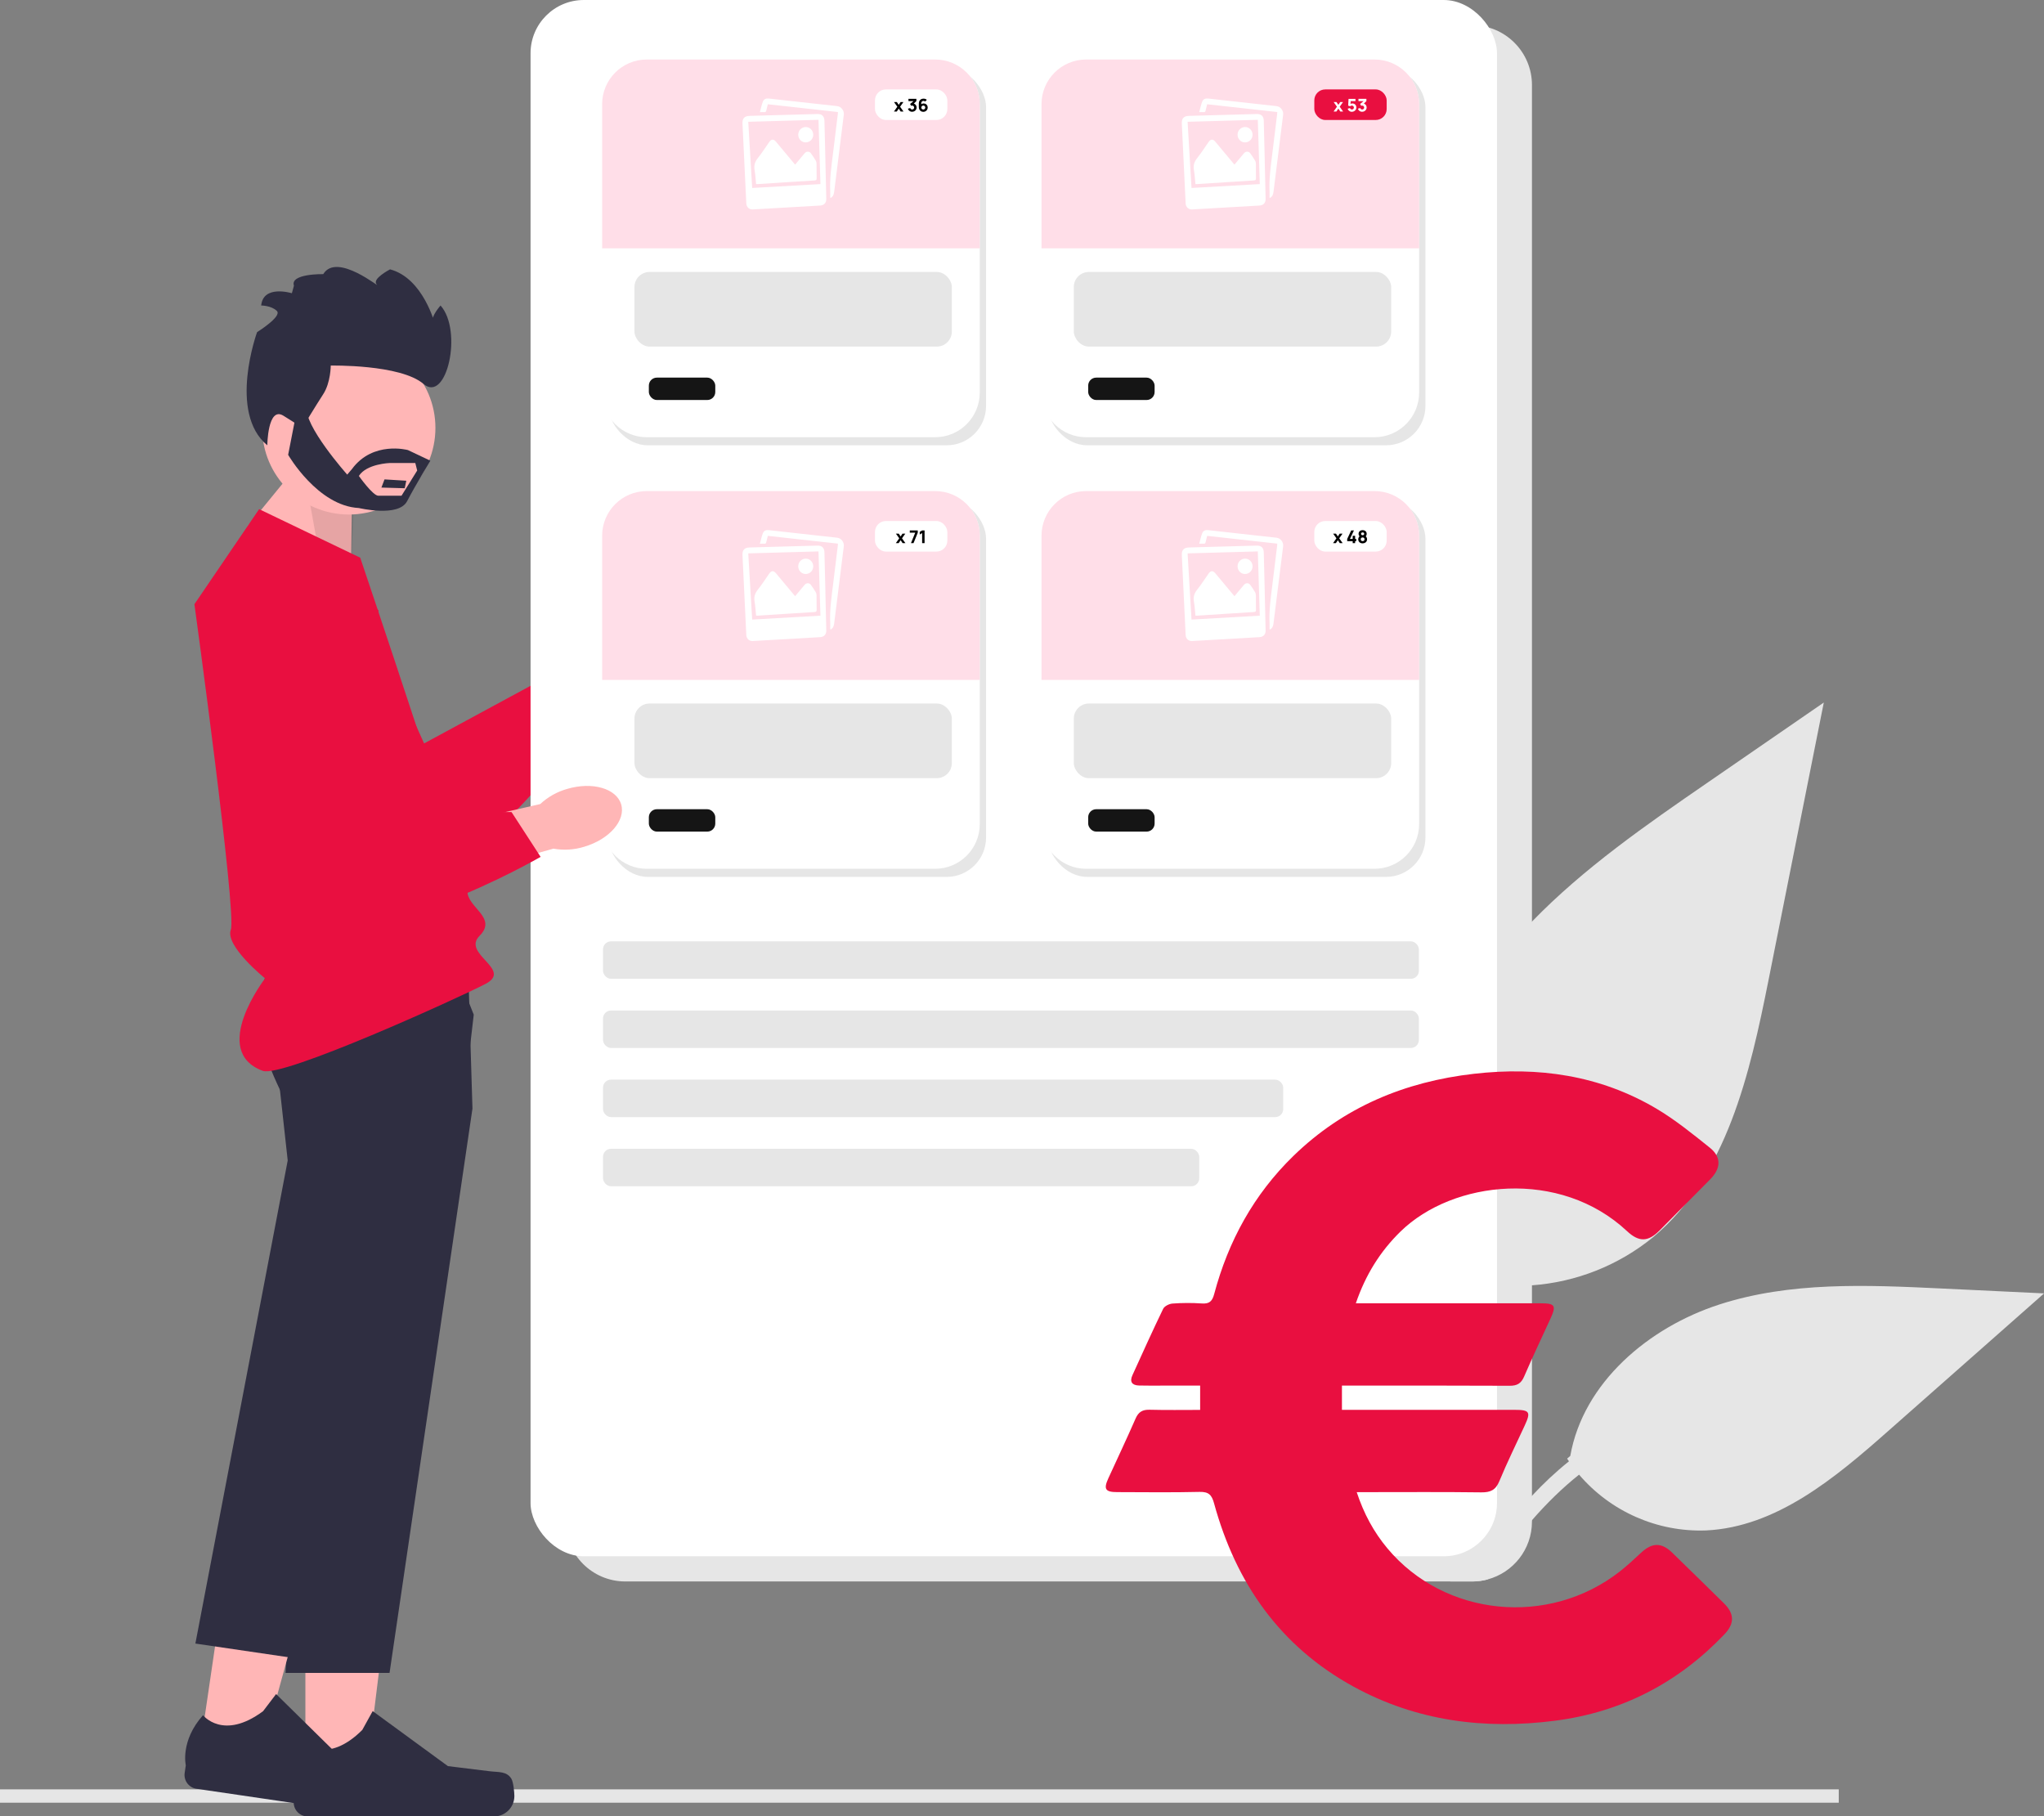 <?xml version="1.0" encoding="UTF-8"?>
<svg id="Préisions" xmlns="http://www.w3.org/2000/svg" viewBox="0 0 658.14 584.76">
  <rect x="0" y="0" width="658.14" height="584.76" fill="#808080" stroke="none"/>
  <defs>
    <style>
      .cls-1 {
        fill: #e6e6e6;
      }

      .cls-1, .cls-2, .cls-3, .cls-4, .cls-5, .cls-6, .cls-7, .cls-8, .cls-9 {
        stroke-width: 0px;
      }

      .cls-2 {
        fill: #ffdee8;
      }

      .cls-4 {
        fill: #151515;
      }

      .cls-5 {
        fill: #fff;
      }

      .cls-6 {
        isolation: isolate;
        opacity: .1;
      }

      .cls-7 {
        fill: #ffb6b6;
      }

      .cls-8 {
        fill: #e90f40;
      }

      .cls-9 {
        fill: #2f2e41;
      }
    </style>
  </defs>
  <g id="Catalogue">
    <g>
      <rect class="cls-1" y="576.11" width="592.05" height="4.3"/>
      <path class="cls-1" d="m658.14,416.46l-50.29,44.39c-16.99,15.02-35.88,30.82-58.53,31.9-15.77.57-30.79-6.14-40.88-17.96-5.52,4.39-10.54,9.36-15.17,14.67-5.22,6-9.94,12.45-14.3,19.07-1.58.43-3.25.65-4.96.65h-7.01c-3.31-24.52-6.12-49.27-3.77-73.99.79-8.22,2.16-16.38,4.19-24.33-.79-.25-1.58-.51-2.37-.77l.39-1.81c-14.92-28.93-6.82-65.43,11.75-92.16,4.82-6.94,10.23-13.37,16.08-19.4,16.67-17.2,36.85-31.19,56.7-44.85l37.27-25.68c-5.93,29.8-11.86,59.59-17.8,89.37-6.02,30.21-13.41,62.84-37.01,82.65-11.31,9.27-25.02,14.6-39.15,15.62-6.9.51-13.89-.01-20.76-1.59-4.82,19.21-5.48,39.35-4.22,59.09.81,12.65,2.37,25.23,4.05,37.78,6.26-9.76,13.09-19.2,20.93-27.52,3.72-3.99,7.67-7.71,11.91-11.1-.19-.29-.4-.56-.6-.85l1.02-.89c4.17-23.6,25.19-41.36,47.98-48.74,22.8-7.38,47.35-6.31,71.28-5.17l33.28,1.59Z"/>
      <g>
        <path id="uuid-9e40be56-d004-4de8-84cd-e8041855938b-2753" class="cls-7" d="m191.02,201.17c5.9-6.01,13.79-7.83,17.61-4.07,3.82,3.76,2.14,11.67-3.77,17.68-2.33,2.43-5.2,4.27-8.39,5.37l-25.34,25.14-11.55-12.14,26.21-23.5c1.04-3.2,2.83-6.11,5.22-8.48h0Z"/>
        <path class="cls-8" d="m109.98,180.42l26.57,58.94,42.42-22.96,15.18,8.06s-34.68,57.98-58.43,51.38c-23.75-6.6-65.91-66.45-58.31-84.92,7.6-18.47,32.57-10.49,32.57-10.49h0Z"/>
      </g>
      <path class="cls-1" d="m493.27,27.37v462.55c0,8.92-6.07,16.42-14.3,18.61-1.58.43-3.25.65-4.96.65H201.36c-10.64,0-19.26-8.63-19.26-19.26V27.37c0-10.64,8.63-19.26,19.26-19.26h272.65c10.64,0,19.26,8.63,19.26,19.26Z"/>
      <rect class="cls-5" x="170.83" width="311.18" height="501.07" rx="17.15" ry="17.15"/>
      <g>
        <rect class="cls-1" x="195.9" y="21.77" width="121.6" height="121.6" rx="12.68" ry="12.68"/>
        <path class="cls-5" d="m315.47,33.54v92.85c0,7.94-6.44,14.38-14.38,14.38h-92.84c-7.95,0-14.38-6.44-14.38-14.38V33.54c0-7.94,6.43-14.38,14.38-14.38h92.84c7.94,0,14.38,6.44,14.38,14.38Z"/>
        <path class="cls-2" d="m315.47,33.54v46.42h-121.59v-46.42c0-7.94,6.43-14.38,14.38-14.38h92.84c7.94,0,14.38,6.44,14.38,14.38Z"/>
        <rect class="cls-1" x="204.29" y="87.56" width="102.19" height="24.03" rx="4.85" ry="4.85"/>
        <rect class="cls-4" x="208.92" y="121.58" width="21.39" height="7.21" rx="2.58" ry="2.58"/>
        <g>
          <path class="cls-5" d="m265.76,51.55c.1,4.17.2,8.34.29,12.51.03,1.25-.72,2.04-1.98,2.12-7.24.42-14.47.83-21.71,1.25-1.11.06-2-.74-2.06-1.92-.17-3.27-.32-6.54-.47-9.81-.25-5.31-.5-10.63-.76-15.94-.08-1.59.62-2.4,2.24-2.45,2.86-.08,5.73-.16,8.59-.24,4.42-.12,8.84-.25,13.27-.36,1.51-.04,2.25.7,2.29,2.22.1,4.21.2,8.42.31,12.63,0,0,0,0,0,0Zm-1.59,7.72c-.21-6.94-.42-13.79-.63-20.69-7.56.21-15.04.42-22.61.63.42,7.14.84,14.21,1.26,21.31,7.36-.42,14.63-.83,21.98-1.25Z"/>
          <path class="cls-5" d="m267.32,63.57c0-.64.03-1.28,0-1.92-.2-4.05.37-8.04.87-12.04.54-4.31,1.05-8.62,1.58-12.93.02-.17.02-.35.03-.61-7.52-.83-15.01-1.67-22.57-2.5-.18.7-.36,1.38-.51,2.06-.08.34-.22.49-.59.47-.44-.03-.89,0-1.45,0,.32-1.17.54-2.27.93-3.32.33-.89,1.02-1.16,1.98-1.05,4.8.54,9.6,1.07,14.4,1.6,2.54.28,5.07.55,7.61.84,1.26.14,2.26,1.47,2.1,2.72-.88,7.05-1.76,14.11-2.64,21.16-.16,1.28-.3,2.55-.48,3.82-.06.4-.17.81-.36,1.16-.15.27-.46.46-.7.69-.07-.04-.14-.09-.2-.13Z"/>
          <path class="cls-5" d="m243.45,59.25c-.16-1.53-.22-3.03-.48-4.5-.27-1.5.1-2.67,1.05-3.86,1.32-1.65,2.46-3.46,3.68-5.19.67-.95,1.38-.99,2.13-.1,1.88,2.24,3.75,4.48,5.62,6.73.17.21.35.41.57.67.91-1.09,1.79-2.15,2.68-3.2.15-.18.29-.37.45-.53.59-.62,1.48-.58,1.97.11.54.76,1.07,1.54,1.54,2.34.18.3.25.7.26,1.05.03,1.54-.02,3.08.03,4.62.02.56-.2.68-.69.71-3.11.19-6.22.39-9.33.59-2.93.19-5.87.38-8.8.57-.19.01-.39,0-.67,0Z"/>
          <path class="cls-5" d="m261.85,43.39c0,1.37-1.07,2.45-2.43,2.46-1.33,0-2.4-1.1-2.4-2.49,0-1.36,1.08-2.46,2.43-2.46,1.33,0,2.4,1.1,2.4,2.49Z"/>
        </g>
        <g>
          <rect class="cls-5" x="281.73" y="28.79" width="23.3" height="9.84" rx="3.52" ry="3.52"/>
          <g>
            <path class="cls-3" d="m287.84,35.91l1.09-1.55-1.07-1.51h.91l.61.91.6-.91h.91l-1.07,1.51,1.1,1.55h-.91l-.63-.94-.63.94h-.91Z"/>
            <path class="cls-3" d="m293.69,35.99c-.2,0-.4-.04-.58-.12-.19-.08-.35-.2-.48-.35-.14-.15-.24-.32-.29-.53l.75-.2c.04.15.12.27.23.35.12.08.24.12.38.12.12,0,.22-.03.32-.08s.17-.13.23-.23c.06-.1.09-.2.09-.32,0-.18-.06-.33-.18-.45-.12-.13-.27-.19-.46-.19-.06,0-.11,0-.16.02s-.1.04-.15.07l-.35-.61,1.3-1.08.06.16h-1.89v-.73h2.55v.73l-1.01.98v-.22c.23.04.43.12.59.25.16.13.28.28.37.47.08.19.13.38.13.59,0,.26-.07.49-.2.69-.13.21-.3.37-.52.49-.21.12-.45.18-.71.18Z"/>
            <path class="cls-3" d="m297.28,36c-.27,0-.51-.06-.73-.19s-.38-.3-.51-.53c-.12-.23-.19-.49-.19-.78v-1.18c0-.32.06-.6.19-.83s.3-.41.53-.54.49-.19.8-.19c.2,0,.39.03.57.09s.34.16.49.3l-.55.55c-.07-.07-.15-.12-.24-.16-.09-.04-.18-.06-.28-.06-.15,0-.28.03-.38.1-.11.07-.19.16-.25.27-.06.11-.09.23-.09.35v.61l-.13-.14c.12-.12.25-.21.41-.27.15-.06.31-.09.48-.09.26,0,.48.06.68.17.2.12.35.27.46.47.11.2.17.43.17.69s-.07.49-.2.7c-.13.21-.3.37-.52.49-.21.12-.45.18-.71.18Zm0-.74c.12,0,.22-.03.32-.08s.17-.13.23-.23c.06-.1.09-.2.09-.32s-.03-.22-.08-.32c-.06-.1-.13-.17-.23-.23-.1-.06-.2-.09-.32-.09s-.22.03-.32.09c-.1.06-.17.14-.23.23-.06.1-.09.2-.09.32s.03.22.08.31c.06.1.13.17.23.23.1.06.2.09.32.09Z"/>
          </g>
        </g>
      </g>
      <g>
        <rect class="cls-1" x="337.37" y="21.77" width="121.6" height="121.6" rx="12.68" ry="12.68"/>
        <path class="cls-5" d="m456.94,33.54v92.85c0,7.94-6.44,14.38-14.38,14.38h-92.84c-7.95,0-14.38-6.44-14.38-14.38V33.54c0-7.94,6.43-14.38,14.38-14.38h92.84c7.94,0,14.38,6.44,14.38,14.38Z"/>
        <path class="cls-2" d="m456.94,33.54v46.42h-121.59v-46.42c0-7.94,6.43-14.38,14.38-14.38h92.84c7.94,0,14.38,6.44,14.38,14.38Z"/>
        <rect class="cls-1" x="345.75" y="87.56" width="102.19" height="24.03" rx="4.85" ry="4.85"/>
        <rect class="cls-4" x="350.38" y="121.58" width="21.39" height="7.21" rx="2.58" ry="2.58"/>
        <g>
          <path class="cls-5" d="m407.22,51.55c.1,4.17.2,8.34.29,12.51.03,1.25-.72,2.04-1.98,2.12-7.24.42-14.47.83-21.71,1.25-1.11.06-2-.74-2.06-1.92-.17-3.27-.32-6.54-.47-9.81-.25-5.31-.5-10.63-.76-15.94-.08-1.59.62-2.4,2.24-2.45,2.86-.08,5.73-.16,8.59-.24,4.42-.12,8.84-.25,13.27-.36,1.51-.04,2.25.7,2.29,2.22.1,4.21.2,8.42.31,12.63,0,0,0,0,0,0Zm-1.59,7.72c-.21-6.94-.42-13.79-.63-20.69-7.56.21-15.04.42-22.61.63.42,7.14.84,14.21,1.26,21.31,7.36-.42,14.63-.83,21.98-1.25Z"/>
          <path class="cls-5" d="m408.78,63.57c0-.64.03-1.28,0-1.92-.2-4.05.37-8.04.87-12.04.54-4.31,1.05-8.62,1.58-12.93.02-.17.02-.35.03-.61-7.52-.83-15.01-1.67-22.57-2.5-.18.7-.36,1.38-.51,2.06-.08.34-.22.49-.59.47-.44-.03-.89,0-1.45,0,.32-1.17.54-2.27.93-3.32.33-.89,1.02-1.16,1.98-1.05,4.8.54,9.6,1.07,14.4,1.6,2.54.28,5.07.55,7.61.84,1.26.14,2.26,1.47,2.1,2.72-.88,7.05-1.76,14.11-2.64,21.16-.16,1.28-.3,2.55-.48,3.82-.06.4-.17.81-.36,1.16-.15.27-.46.46-.7.69-.07-.04-.14-.09-.2-.13Z"/>
          <path class="cls-5" d="m384.91,59.25c-.16-1.53-.22-3.03-.48-4.5-.27-1.5.1-2.67,1.05-3.86,1.32-1.65,2.46-3.46,3.68-5.19.67-.95,1.38-.99,2.13-.1,1.88,2.24,3.75,4.48,5.62,6.73.17.21.35.41.57.67.91-1.09,1.79-2.15,2.68-3.2.15-.18.29-.37.45-.53.59-.62,1.48-.58,1.97.11.54.76,1.07,1.54,1.54,2.34.18.3.25.7.26,1.05.03,1.54-.02,3.08.03,4.62.02.56-.2.68-.69.71-3.11.19-6.22.39-9.33.59-2.93.19-5.87.38-8.8.57-.19.01-.39,0-.67,0Z"/>
          <path class="cls-5" d="m403.31,43.39c0,1.37-1.07,2.45-2.43,2.46-1.33,0-2.4-1.1-2.4-2.49,0-1.36,1.08-2.46,2.43-2.46,1.33,0,2.4,1.1,2.4,2.49Z"/>
        </g>
        <g>
          <rect class="cls-8" x="423.19" y="28.79" width="23.3" height="9.84" rx="3.52" ry="3.52"/>
          <g>
            <path class="cls-5" d="m429.39,35.91l1.09-1.55-1.07-1.51h.91l.61.91.6-.91h.91l-1.07,1.51,1.1,1.55h-.91l-.63-.94-.63.94h-.91Z"/>
            <path class="cls-5" d="m435.27,36c-.21,0-.4-.04-.58-.13s-.34-.2-.47-.35c-.13-.15-.22-.33-.28-.53l.74-.2c.02.1.07.18.13.25s.14.12.22.16.17.06.26.06c.12,0,.22-.03.32-.08s.17-.13.23-.23c.06-.1.09-.2.09-.32s-.03-.22-.09-.32c-.06-.1-.13-.17-.23-.23s-.2-.08-.32-.08c-.14,0-.26.02-.35.07s-.16.09-.2.14l-.65-.2.12-2.17h2.23v.72h-1.8l.27-.26-.08,1.4-.13-.16c.1-.08.22-.14.35-.18.13-.04.25-.06.37-.06.26,0,.48.06.68.17s.35.27.46.47c.11.2.17.43.17.68s-.07.49-.2.7c-.13.21-.31.37-.53.49-.22.12-.46.18-.71.18Z"/>
            <path class="cls-5" d="m438.59,35.99c-.2,0-.4-.04-.58-.12-.19-.08-.35-.2-.48-.35-.14-.15-.24-.32-.29-.53l.75-.2c.04.15.12.27.23.35.12.08.24.12.38.12.12,0,.22-.03.32-.08s.17-.13.23-.23c.06-.1.09-.2.09-.32,0-.18-.06-.33-.18-.45-.12-.13-.27-.19-.46-.19-.06,0-.11,0-.16.02s-.1.04-.15.07l-.35-.61,1.3-1.08.06.16h-1.89v-.73h2.55v.73l-1.01.98v-.22c.23.04.43.12.59.25.16.13.28.28.37.47.08.19.13.38.13.59,0,.26-.07.49-.2.69-.13.21-.3.37-.52.49-.21.12-.45.18-.71.18Z"/>
          </g>
        </g>
      </g>
      <g>
        <rect class="cls-1" x="195.9" y="160.73" width="121.6" height="121.6" rx="12.68" ry="12.68"/>
        <path class="cls-5" d="m315.47,172.49v92.85c0,7.94-6.44,14.38-14.38,14.38h-92.84c-7.95,0-14.38-6.44-14.38-14.38v-92.85c0-7.94,6.43-14.38,14.38-14.38h92.84c7.94,0,14.38,6.44,14.38,14.38Z"/>
        <path class="cls-2" d="m315.47,172.49v46.42h-121.59v-46.42c0-7.94,6.43-14.38,14.38-14.38h92.84c7.94,0,14.38,6.44,14.38,14.38Z"/>
        <rect class="cls-1" x="204.29" y="226.51" width="102.19" height="24.03" rx="4.85" ry="4.85"/>
        <rect class="cls-4" x="208.92" y="260.54" width="21.39" height="7.21" rx="2.58" ry="2.58"/>
        <g>
          <path class="cls-5" d="m265.76,190.51c.1,4.17.2,8.34.29,12.51.03,1.25-.72,2.04-1.98,2.12-7.24.42-14.47.83-21.71,1.25-1.11.06-2-.74-2.06-1.92-.17-3.27-.32-6.54-.47-9.81-.25-5.31-.5-10.63-.76-15.94-.08-1.59.62-2.4,2.24-2.45,2.86-.08,5.73-.16,8.59-.24,4.42-.12,8.84-.25,13.27-.36,1.51-.04,2.25.7,2.29,2.22.1,4.21.2,8.42.31,12.63,0,0,0,0,0,0Zm-1.59,7.72c-.21-6.94-.42-13.79-.63-20.69-7.56.21-15.04.42-22.61.63.42,7.14.84,14.21,1.26,21.31,7.36-.42,14.63-.83,21.98-1.25Z"/>
          <path class="cls-5" d="m267.32,202.53c0-.64.03-1.28,0-1.92-.2-4.05.37-8.04.87-12.04.54-4.31,1.05-8.62,1.58-12.93.02-.17.02-.35.03-.61-7.52-.83-15.01-1.67-22.57-2.5-.18.7-.36,1.38-.51,2.06-.08.34-.22.49-.59.47-.44-.03-.89,0-1.45,0,.32-1.17.54-2.27.93-3.32.33-.89,1.02-1.16,1.98-1.05,4.8.54,9.6,1.07,14.4,1.6,2.54.28,5.07.55,7.61.84,1.26.14,2.26,1.47,2.1,2.72-.88,7.05-1.76,14.11-2.64,21.16-.16,1.28-.3,2.55-.48,3.82-.06.4-.17.81-.36,1.16-.15.27-.46.46-.7.69-.07-.04-.14-.09-.2-.13Z"/>
          <path class="cls-5" d="m243.45,198.2c-.16-1.53-.22-3.03-.48-4.5-.27-1.5.1-2.67,1.05-3.86,1.32-1.65,2.46-3.46,3.68-5.19.67-.95,1.38-.99,2.13-.1,1.88,2.24,3.75,4.48,5.62,6.73.17.21.35.41.57.67.91-1.09,1.79-2.15,2.68-3.2.15-.18.29-.37.45-.53.59-.62,1.48-.58,1.97.11.54.76,1.07,1.54,1.54,2.34.18.3.25.7.26,1.05.03,1.54-.02,3.08.03,4.62.02.56-.2.68-.69.71-3.11.19-6.22.39-9.33.59-2.93.19-5.87.38-8.8.57-.19.01-.39,0-.67,0Z"/>
          <path class="cls-5" d="m261.85,182.35c0,1.37-1.07,2.45-2.43,2.46-1.33,0-2.4-1.1-2.4-2.49,0-1.36,1.08-2.46,2.43-2.46,1.33,0,2.4,1.1,2.4,2.49Z"/>
        </g>
        <g>
          <rect class="cls-5" x="281.73" y="167.75" width="23.3" height="9.84" rx="3.52" ry="3.52"/>
          <g>
            <path class="cls-3" d="m288.45,174.87l1.09-1.55-1.07-1.51h.91l.61.91.6-.91h.91l-1.07,1.51,1.1,1.55h-.91l-.63-.94-.63.94h-.91Z"/>
            <path class="cls-3" d="m293.32,174.87l1.37-3.36h-1.75v-.73h2.57v.73l-1.37,3.36h-.83Z"/>
            <path class="cls-3" d="m296.91,174.87v-3.24l-.77.47v-.85l.77-.46h.79v4.08h-.79Z"/>
          </g>
        </g>
      </g>
      <g>
        <rect class="cls-1" x="337.37" y="160.73" width="121.6" height="121.6" rx="12.68" ry="12.68"/>
        <path class="cls-5" d="m456.94,172.49v92.85c0,7.94-6.44,14.38-14.38,14.38h-92.84c-7.95,0-14.38-6.44-14.38-14.38v-92.85c0-7.94,6.43-14.38,14.38-14.38h92.84c7.94,0,14.38,6.44,14.38,14.38Z"/>
        <path class="cls-2" d="m456.94,172.49v46.42h-121.59v-46.42c0-7.94,6.43-14.38,14.38-14.38h92.84c7.94,0,14.38,6.44,14.38,14.38Z"/>
        <rect class="cls-1" x="345.75" y="226.51" width="102.19" height="24.03" rx="4.85" ry="4.85"/>
        <rect class="cls-4" x="350.38" y="260.54" width="21.39" height="7.21" rx="2.58" ry="2.58"/>
        <g>
          <path class="cls-5" d="m407.22,190.51c.1,4.17.2,8.34.29,12.51.03,1.25-.72,2.04-1.98,2.12-7.24.42-14.47.83-21.71,1.25-1.11.06-2-.74-2.06-1.92-.17-3.27-.32-6.54-.47-9.81-.25-5.31-.5-10.63-.76-15.94-.08-1.59.62-2.4,2.24-2.45,2.86-.08,5.73-.16,8.59-.24,4.42-.12,8.84-.25,13.27-.36,1.51-.04,2.25.7,2.29,2.22.1,4.21.2,8.42.31,12.63,0,0,0,0,0,0Zm-1.59,7.72c-.21-6.94-.42-13.79-.63-20.69-7.56.21-15.04.42-22.61.63.42,7.14.84,14.21,1.26,21.31,7.36-.42,14.63-.83,21.98-1.25Z"/>
          <path class="cls-5" d="m408.78,202.53c0-.64.03-1.28,0-1.92-.2-4.05.37-8.04.87-12.04.54-4.31,1.05-8.62,1.58-12.93.02-.17.02-.35.03-.61-7.52-.83-15.01-1.67-22.57-2.5-.18.7-.36,1.38-.51,2.06-.08.34-.22.49-.59.47-.44-.03-.89,0-1.45,0,.32-1.17.54-2.27.93-3.32.33-.89,1.02-1.16,1.98-1.05,4.8.54,9.6,1.07,14.4,1.6,2.54.28,5.07.55,7.61.84,1.26.14,2.26,1.47,2.1,2.72-.88,7.05-1.76,14.11-2.64,21.16-.16,1.28-.3,2.55-.48,3.82-.06.4-.17.81-.36,1.16-.15.27-.46.46-.7.69-.07-.04-.14-.09-.2-.13Z"/>
          <path class="cls-5" d="m384.91,198.2c-.16-1.53-.22-3.03-.48-4.5-.27-1.5.1-2.67,1.05-3.86,1.32-1.65,2.46-3.46,3.68-5.19.67-.95,1.38-.99,2.13-.1,1.88,2.24,3.75,4.48,5.62,6.73.17.21.35.41.57.67.91-1.09,1.79-2.15,2.68-3.2.15-.18.29-.37.45-.53.59-.62,1.48-.58,1.97.11.54.76,1.07,1.54,1.54,2.34.18.3.25.7.26,1.05.03,1.54-.02,3.08.03,4.62.02.56-.2.68-.69.71-3.11.19-6.22.39-9.33.59-2.93.19-5.87.38-8.8.57-.19.01-.39,0-.67,0Z"/>
          <path class="cls-5" d="m403.31,182.35c0,1.37-1.07,2.45-2.43,2.46-1.33,0-2.4-1.1-2.4-2.49,0-1.36,1.08-2.46,2.43-2.46,1.33,0,2.4,1.1,2.4,2.49Z"/>
        </g>
        <g>
          <rect class="cls-5" x="423.19" y="167.75" width="23.3" height="9.84" rx="3.52" ry="3.52"/>
          <g>
            <path class="cls-3" d="m429.23,174.87l1.09-1.55-1.07-1.51h.91l.61.91.6-.91h.91l-1.07,1.51,1.1,1.55h-.91l-.63-.94-.63.94h-.91Z"/>
            <path class="cls-3" d="m435.55,174.87v-.63h-1.77v-.72l1.29-2.73h.88l-1.29,2.73h.89v-1.02h.78v1.02h.36v.72h-.36v.63h-.78Z"/>
            <path class="cls-3" d="m438.75,174.95c-.28,0-.52-.06-.74-.17-.21-.11-.38-.27-.5-.46-.12-.2-.18-.42-.18-.68,0-.22.05-.42.15-.61.1-.19.24-.35.42-.47l-.02.24c-.14-.13-.25-.28-.32-.43s-.12-.32-.12-.5c0-.24.06-.44.17-.62s.27-.31.46-.41c.2-.1.42-.15.68-.15s.48.05.68.15c.2.1.35.23.46.41.11.18.17.38.17.62,0,.19-.04.35-.11.5-.07.15-.19.29-.34.43v-.24c.18.11.32.27.42.46s.15.4.15.61c0,.25-.06.48-.18.68-.12.2-.29.35-.51.46-.21.11-.46.17-.74.17Zm0-.73c.18,0,.33-.05.44-.15s.17-.24.17-.44-.06-.34-.17-.44-.26-.15-.44-.15-.33.05-.44.15c-.11.1-.17.25-.17.44s.06.34.17.44c.11.1.26.15.44.15Zm0-1.9c.15,0,.27-.04.36-.11s.14-.19.14-.34-.05-.27-.14-.34-.21-.11-.36-.11-.27.04-.36.11-.14.19-.14.34.05.27.14.34.21.11.36.11Z"/>
          </g>
        </g>
      </g>
      <g>
        <g>
          <polygon class="cls-7" points="98.33 573.22 117.71 573.21 126.92 498.49 98.33 498.49 98.33 573.22"/>
          <path class="cls-9" d="m164.7,572.78h0c.6,1.02.92,4.29.92,5.48h0c0,3.63-2.94,6.57-6.57,6.57h-59.99c-2.48,0-4.49-2.01-4.49-4.49v-2.5s-2.97-7.51,3.14-16.76c0,0,7.59,7.24,18.94-4.1l3.35-6.06,24.22,17.71,13.43,1.65c2.94.36,5.54-.06,7.05,2.49h0Z"/>
        </g>
        <polygon class="cls-7" points="112.99 184.2 113.38 158.07 97.27 148.03 79.75 169.46 112.99 184.2"/>
        <polygon class="cls-6" points="112.99 184.2 114.04 158.72 97.27 148.03 102.97 179.56 112.99 184.2"/>
        <path class="cls-9" d="m152.12,356.97l-26.69,181.65h-33.49l4.45-103.69,2.34-54.52-6.8-25.95s-3.1-5.77-5.71-12.76c-2.94-7.89-5.27-17.35-1.82-21.84,1.27-1.65,4.57-2.88,9.06-3.79,2.74-.56,5.93-1,9.38-1.33,19.81-1.96,47.98-.74,47.98-.74l.72,23.63.4,13.2.19,6.14h0Z"/>
        <g>
          <polygon class="cls-7" points="64.21 564.33 83.38 567.15 103.36 494.56 75.07 490.41 64.21 564.33"/>
          <path class="cls-9" d="m129.94,573.55h0c.45,1.09.29,4.38.12,5.55h0c-.53,3.59-3.87,6.08-7.46,5.55l-59.35-8.73c-2.45-.36-4.15-2.64-3.79-5.09l.36-2.47s-1.84-7.86,5.55-16.12c0,0,6.46,8.27,19.34-1.3l4.19-5.51,21.39,21.05,13.04,3.59c2.85.78,5.49.75,6.62,3.49h0,0Z"/>
        </g>
        <path class="cls-9" d="m152.54,326.68l-3.66,31.53-19.97,66.44-32.87,109.39-33.13-4.87,29.73-155.54-2.94-26.67s-.96-2.65-2.06-6.53c-2.18-7.68-4.92-20.18-1.91-26.56.41-.87.92-1.62,1.55-2.23,1.18-1.15,3.59-1.85,6.81-2.22,13.48-1.52,41.23,2.83,53.58,4.97l4.86,12.28h0Z"/>
        <path class="cls-8" d="m83.44,163.93l32.55,15.63s34.51,102.22,34.51,107.43,9.77,8.46,3.91,14.32,10.91,10.82,1.87,15.5c-9.03,4.68-65.39,30.28-71.66,27.97-17.28-6.37.73-29.77.73-29.77,0,0-12.98-10.46-11.03-15.66,1.95-5.21-11.72-104.82-11.72-104.82l20.83-30.6Z"/>
        <g>
          <path id="uuid-73aedec7-8a7b-498d-9bbc-62d5085a8040-2754" class="cls-7" d="m182.63,254c8.08-2.39,15.86-.15,17.38,4.99,1.52,5.14-3.8,11.24-11.88,13.63-3.22,1-6.62,1.21-9.94.62l-34.36,9.68-4.2-16.22,34.32-7.82c2.46-2.3,5.44-3.97,8.68-4.88h0Z"/>
          <path class="cls-8" d="m121.86,196.52l-5.39,64.42,48.24.52,9.36,14.42s-58.47,33.85-76.02,16.56c-17.56-17.3-25.37-90.09-9.76-102.55,15.61-12.46,33.57,6.64,33.57,6.64h0Z"/>
        </g>
        <g>
          <circle class="cls-7" cx="112.31" cy="137.77" r="27.89"/>
          <path class="cls-9" d="m97.27,137.88s4.39-7.25,6.81-10.98,2.42-9.2,2.42-9.2c0,0,22.4-.46,29.86,5.91,7.47,6.37,12.74-17.13,5.49-25.25,0,0-3.07,3.51-2.42,4.83l.66,1.32s-3.73-14.93-14.49-17.79c0,0-5.99,3.09-4.31,4.84s-12.82-10.55-17.21-3.3c0,0-10.76-.22-9.44,3.73l-.66,2.42s-9.22-2.85-9.88,3.95c0,0,3.29,0,5.05,1.76,1.76,1.76-6.37,6.81-6.37,6.81,0,0-9.44,25.91,3.29,36.45,0,0,.11-12.63,5.16-9.55,5.05,3.07,6.04,4.06,6.04,4.06Z"/>
          <g>
            <polygon class="cls-9" points="123.81 154.35 122.81 156.98 130.32 157.2 130.82 154.78 123.81 154.35"/>
            <path class="cls-9" d="m131.32,144.9s-11.26-3.07-18.02,6.15l-1.5,1.76s-14.27-16.03-13.02-21.96l-3,.22-3,15.37s9.51,16.47,22.78,17.13c0,0,12.77,3.07,15.52-2.2,2.75-5.27,7.49-13.04,7.49-13.04l-7.24-3.43Zm-2.05,14.71h-7.46c-1.75,0-6.26-6.37-6.26-6.37,2.5-3.95,10.01-4.17,10.01-4.17h8.16l.61,2.42-5.05,8.12h0Z"/>
          </g>
        </g>
      </g>
      <path class="cls-8" d="m386.43,453.92v-7.8c-4.03,0-8.03,0-12.02,0-2.56,0-5.11.04-7.67-.03-2.22-.06-3.08-1.2-2.12-3.3,3.25-7.16,6.48-14.32,9.9-21.39.42-.87,1.94-1.62,3-1.7,3.13-.23,6.3-.25,9.43-.03,2.41.17,3.37-.65,4-3.02,4.54-17.06,12.77-32.08,25.48-44.45,16.2-15.77,35.93-23.94,58.18-26.48,20.68-2.35,40.46.46,58.59,11.14,6.13,3.62,11.75,8.18,17.33,12.65,3.76,3.01,3.62,6.65.19,10.13-5.44,5.53-10.91,11.05-16.39,16.55-3.64,3.66-6.59,3.8-10.43.21-21.61-20.23-56.07-16.37-72.94.1-6.59,6.43-11.27,13.98-14.4,23.12,1.55,0,2.71,0,3.86,0,18.58,0,37.15,0,55.73,0,4.52,0,4.99.73,3.15,4.78-2.85,6.26-5.83,12.46-8.54,18.78-.97,2.26-2.28,3.01-4.69,2.99-16.71-.09-33.42-.05-50.12-.05-1.25,0-2.5,0-3.86,0v7.8c1.32,0,2.47,0,3.62,0,17.3,0,34.6,0,51.89,0,4.94,0,5.37.65,3.36,5.01-2.75,5.98-5.68,11.88-8.19,17.96-1.19,2.87-2.85,3.63-5.8,3.6-12.19-.16-24.37-.07-36.56-.07h-3.56c2.29,6.95,5.5,12.86,9.87,18.09,18.41,22.04,51.95,25.38,74.84,7.45,2.39-1.87,4.63-3.96,6.85-6.03,3.52-3.29,6.58-3.37,10-.04,5.57,5.41,11.11,10.85,16.65,16.29,3.42,3.36,3.5,6.53.21,9.99-14.92,15.66-33.09,25.07-54.54,27.84-22.69,2.93-44.57.15-64.86-10.95-23.68-12.95-37.91-33.33-44.95-59.02-.74-2.72-1.71-3.77-4.66-3.7-8.84.21-17.69.09-26.53.07-3.83,0-4.44-.96-2.88-4.39,2.94-6.43,5.97-12.82,8.8-19.3.93-2.13,2.22-2.89,4.51-2.83,5.38.14,10.76.05,16.29.05Z"/>
      <rect class="cls-1" x="194.16" y="303.08" width="262.7" height="12.06" rx="2.58" ry="2.58"/>
      <rect class="cls-1" x="194.16" y="325.35" width="262.7" height="12.06" rx="2.58" ry="2.58"/>
      <rect class="cls-1" x="194.16" y="347.61" width="219.02" height="12.06" rx="2.58" ry="2.58"/>
      <rect class="cls-1" x="194.16" y="369.88" width="191.98" height="12.06" rx="2.58" ry="2.58"/>
    </g>
  </g>
</svg>